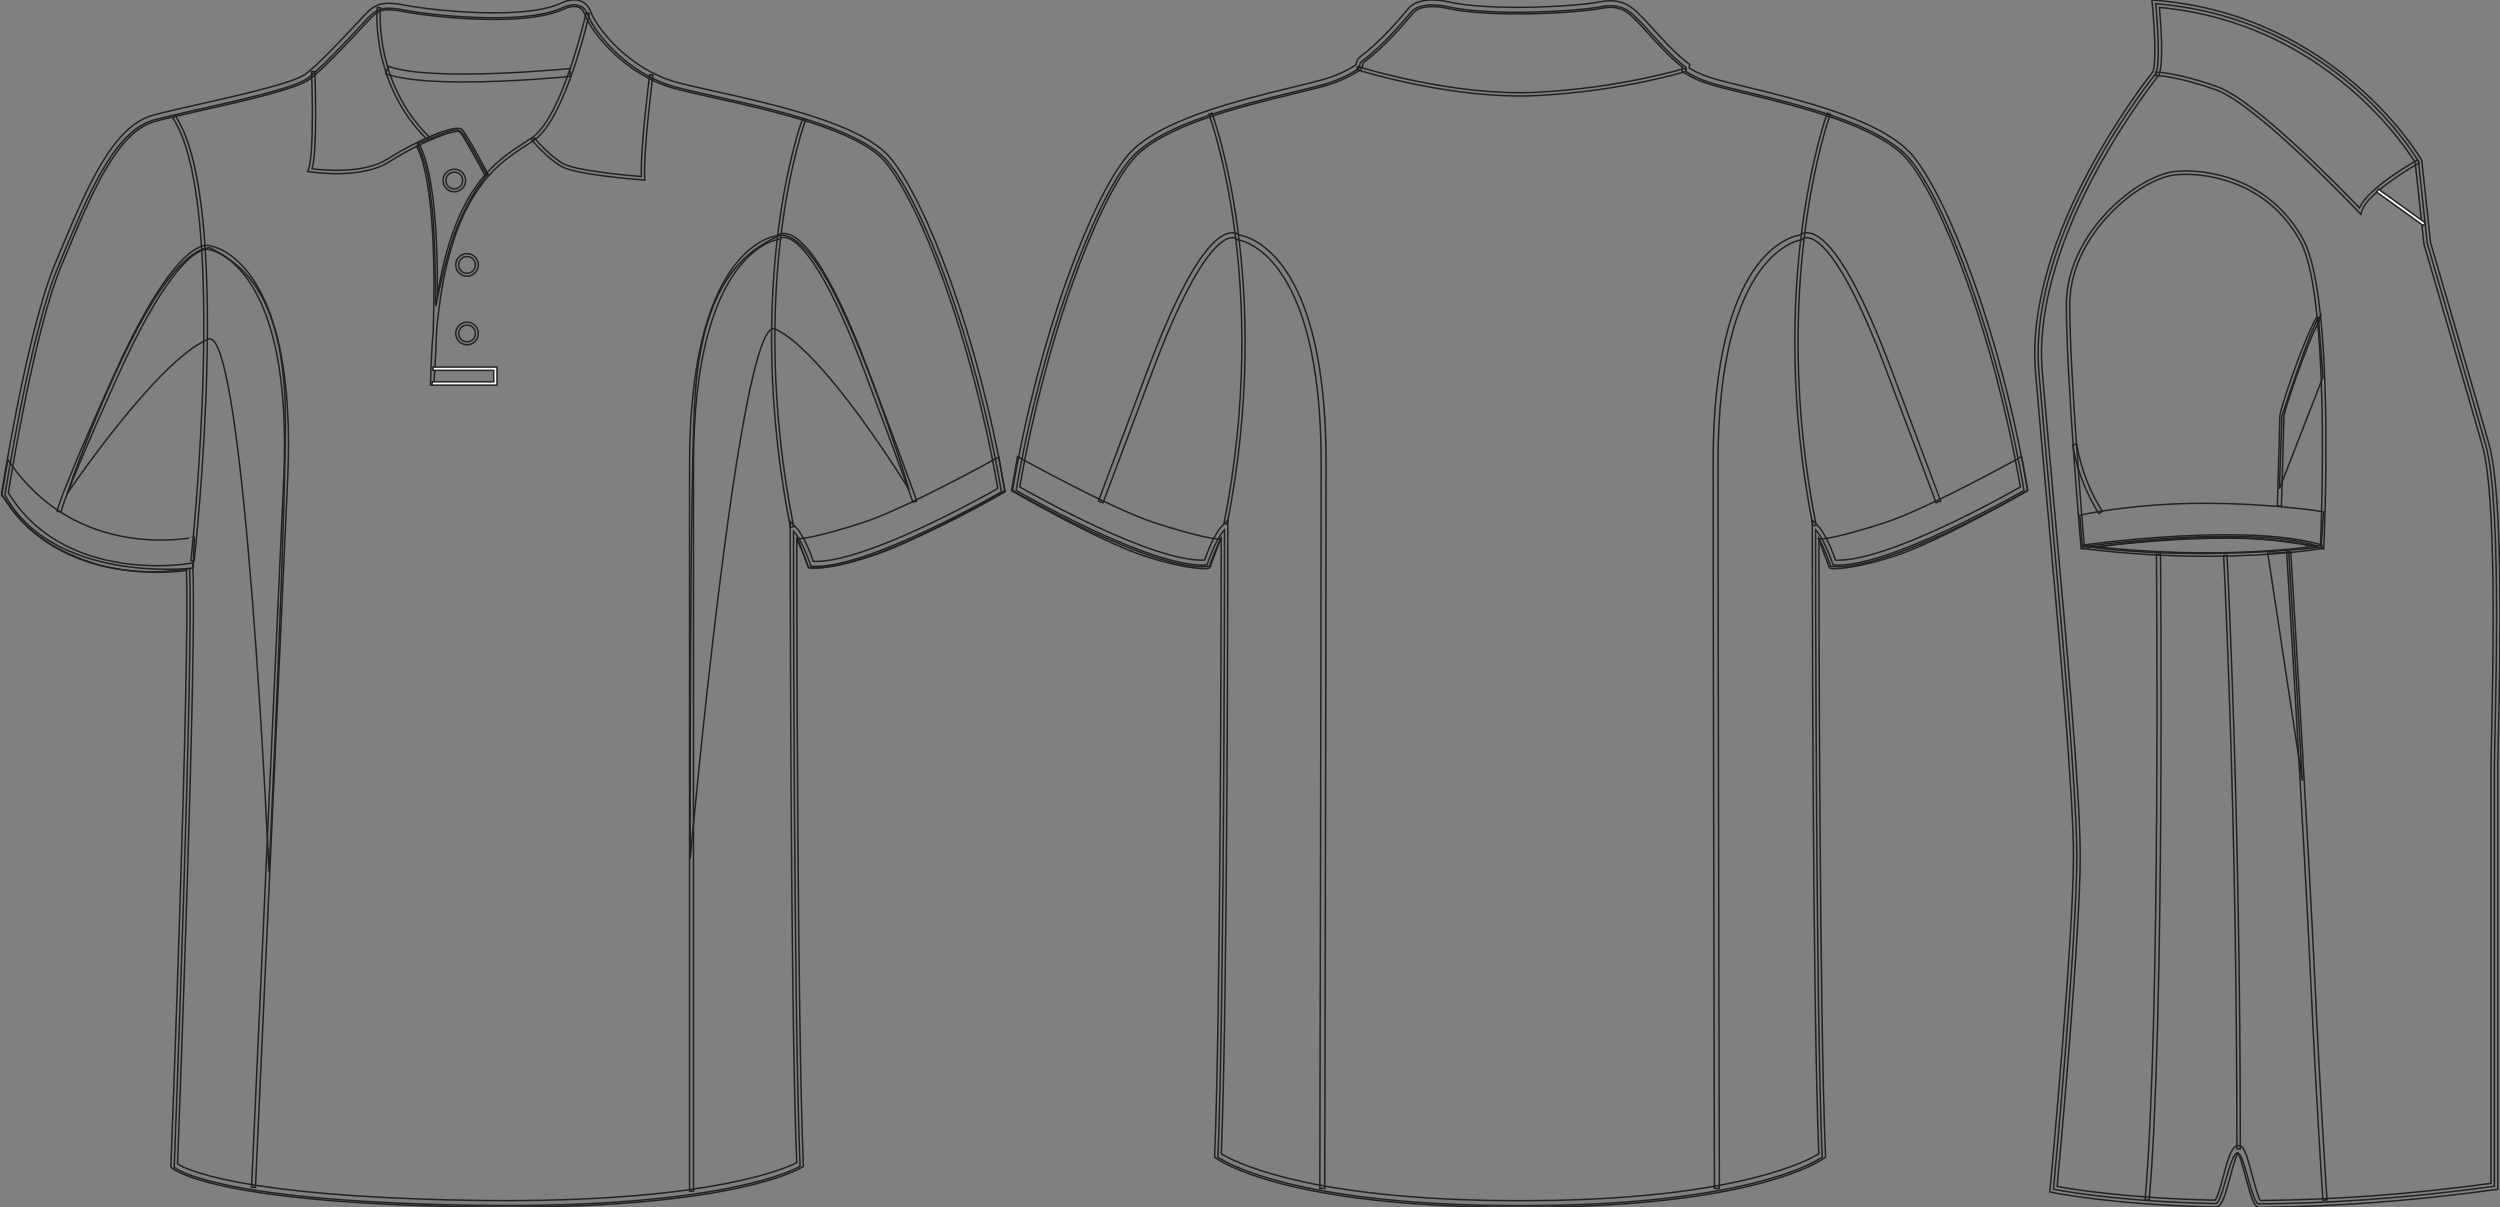 <?xml version="1.0" standalone="no"?> <!DOCTYPE svg PUBLIC "-//W3C//DTD SVG 1.1//EN"  "http://www.w3.org/Graphics/SVG/1.1/DTD/svg11.dtd"> <!-- Created with svg_stack (http://github.com/astraw/svg_stack) --> <svg xmlns:sodipodi="http://sodipodi.sourceforge.net/DTD/sodipodi-0.dtd" xmlns:xlink="http://www.w3.org/1999/xlink" xmlns="http://www.w3.org/2000/svg" version="1.1" width="1656.594" height="800.0"><rect width="100%" height="100%" fill="#808080" stroke="none"/>   <defs/>   <g id="id0:id0" transform="matrix(1.0,0,0,1.0,0.0,0.0)"><g id="id0:front"> 	<path id="id0:primary" d="M125.589,376.652c0,0-90.337,9.721-122.319-48.589c0,0,16.462-106.569,35.312-151.524   c18.854-44.954,36.251-89.912,63.808-97.16c27.553-7.25,89.909-18.85,101.506-27.549c11.602-8.702,34.801-34.804,40.603-40.603   c5.803-5.802,10.154-7.255,24.652-4.353c14.502,2.9,76.854,10.154,102.962-1.449c0,0,13.053-7.25,17.398,4.35   c4.354,11.601,26.105,39.153,58.002,47.853c31.904,8.702,117.453,21.751,140.66,49.303   c23.207,27.552,58.014,117.461,75.408,218.968c0,0-89.912,52.203-126.158,49.302c0,0-5.805-17.399-11.604-23.201   c0,0,0,316.42,4.35,420.829c0,0-46.398,28.709-218.959,25.813c-172.563-2.902-195.766-25.232-195.766-25.232   S128.489,433.209,125.589,376.652z" class="primary" fill="rgba(0,0,0,0)" stroke="#222222" stroke-width="1px"/> 	<g id="id0:secondary_1_" class="secondary"> 		<path fill="rgba(0,0,0,0)" d="M459.525,789.323h-2.611V308.046c0-139.357,51.959-150.95,57.742-151.807    c0.842-0.694,3.004-2.031,6.486-1.391c9.887,1.846,27.289,18.967,54.049,90.074c30.938,82.225,32.213,87.023,32.252,87.188    l-2.533,0.632c-0.055-0.214-1.789-6.175-32.162-86.902c-27.592-73.335-44.391-86.865-51.947-88.4    c-3.09-0.628-4.551,0.862-4.607,0.924l-0.332,0.348l-0.5,0.067c-0.557,0.058-55.832,7.524-55.832,149.263L459.525,789.323    L459.525,789.323z" class="secondary" stroke="#222222" stroke-width="1px"/> 		<path fill="rgba(0,0,0,0)" d="M169.28,786.772l-2.606-0.119c0,0,16.333-359.922,21.344-469.48    c6.489-141.93-48.397-151.577-48.955-151.657l-0.438-0.146l0,0c-0.002,0-1.54-0.671-4.676,0.491    c-8.237,3.049-26.493,18.022-56.205,84.024c-35.422,78.69-37.221,88.834-37.277,89.228l-2.595-0.313    c0.04-0.36,1.375-9.762,37.49-89.985c30.467-67.677,49.512-82.662,58.15-85.567c3.371-1.136,5.413-0.566,6.108-0.282    c4.211,0.72,57.475,12.73,51,154.33C185.613,426.85,169.28,786.772,169.28,786.772z" class="secondary" stroke="#222222" stroke-width="1px"/> 		<path fill="rgba(0,0,0,0)" d="M307.211,54.317c-20.517,0-40.394-1.308-51.658-5.479l1.812-4.898    c28.467,10.544,119.187,1.574,120.101,1.48l0.521,5.195C375.65,50.854,340.589,54.317,307.211,54.317z" class="secondary" stroke="#222222" stroke-width="1px"/> 		<path fill="rgba(0,0,0,0)" d="M602.472,324.581c0,0-21.541-71.364-45.904-122.712c-24.369-51.349-39.816-45.908-39.816-45.908    c-21.539,9.791-49.826,28.937-55.92,102.478c-3.984,48.145-3.477,310.698-3.477,310.698s32.543-362.371,56.348-351.167    C546.99,233.635,602.472,324.581,602.472,324.581z" class="secondary" stroke="#222222" stroke-width="1px"/> 		<path fill="rgba(0,0,0,0)" d="M44.459,327.164c0,0,23.577-69.391,51.716-118.771c26.794-47.022,43.073-44.169,43.073-44.169    c21.07,10.765,47.002,29.592,49.729,103.335c1.786,48.278-10.715,310.533-10.715,310.533S162.3,214.613,138.01,224.718    C104.038,238.847,44.459,327.164,44.459,327.164z" class="secondary" stroke="#222222" stroke-width="1px"/> 		<path fill="rgba(0,0,0,0)" d="M276.545,95.257c0,0,6.527,13.707,8.051,28.067c1.521,14.36,3.479,18.062,4.133,79.633    c0,0,5.438-28.067,12.185-47.213s16.973-34.595,21.757-39.6c0,0-13.489-24.804-15.882-27.415c-2.391-2.611-3.264-3.7-9.791-1.522    C290.471,89.385,276.545,95.257,276.545,95.257z" class="secondary" stroke="#222222" stroke-width="1px"/> 	</g> 	<path fill="rgba(0,0,0,0)" d="M335.24,799.924c-7.833,0-15.933-0.068-24.074-0.203c-171.449-2.885-196.264-24.9-197.236-25.84   l-0.703-0.676l0.037-0.975c0.127-3.355,12.673-331.777,10.261-394.166c-3.438,0.45-10.29,1.157-19.28,1.157   c-26.988,0-76.236-6.643-102.84-51.132L1,327.417l0.12-0.775c0.166-1.071,16.723-107.351,35.456-152.033l2.987-7.138   c18.07-43.274,35.138-84.145,62.271-91.282c8.051-2.12,19.123-4.622,30.847-7.272c27.646-6.25,62.059-14.026,69.91-19.916   c8.549-6.413,23.958-22.925,33.162-32.788c3.201-3.428,5.729-6.139,7.203-7.614c4.082-4.081,7.784-6.442,14.648-6.442   c3.078,0,6.882,0.476,11.971,1.494c7.626,1.525,32.732,4.873,57.657,4.873c19.972,0,34.771-2.077,43.994-6.175   c0.01-0.015,4.4-2.426,9.234-2.426c3.689,0,8.605,1.387,11.082,7.998c4.393,11.703,26.145,38.227,56.537,46.52   c6.68,1.822,15.717,3.832,26.172,6.159c38.547,8.577,96.795,21.54,115.582,43.84c23.559,27.976,58.387,117.917,75.885,220   l0.256,1.489l-1.309,0.76c-3.598,2.091-91.059,52.502-127.426,49.591l-1.438-0.113l-0.453-1.366   c-0.047-0.13-3.389-10.065-7.367-17.106c0.037,46.578,0.4,319.253,4.346,413.956l0.055,1.27l-1.08,0.668   C529.572,774.659,486.972,799.924,335.24,799.924z M117.654,771.25c5.063,3.283,40.023,21.535,193.589,24.117   c8.117,0.137,16.189,0.203,23.997,0.203c137.213,0,185.17-21.27,192.693-25.104c-4.246-104.625-4.299-416.409-4.299-419.561v-5.25   l3.715,3.71c5.16,5.162,10.105,18.302,11.646,22.651c33.656,1.22,111.145-42.069,122.178-48.349   c-17.455-100.732-51.596-189.038-74.672-216.434C568.669,86.06,511.281,73.29,473.314,64.838   c-10.518-2.339-19.598-4.36-26.373-6.208c-32.293-8.809-54.666-36.383-59.471-49.188c-1.305-3.483-3.598-5.174-7.01-5.174   c-3.66,0-7.264,1.945-7.303,1.963c-9.947,4.434-25.344,6.637-45.928,6.637c-25.248,0-50.751-3.404-58.512-4.956   c-14.134-2.825-17.501-1.428-22.688,3.757c-1.42,1.421-3.927,4.107-7.099,7.506c-9.907,10.613-24.877,26.654-33.734,33.3   c-8.598,6.448-42.049,14.009-71.562,20.678c-11.686,2.642-22.723,5.135-30.697,7.235c-25.054,6.592-41.72,46.5-59.364,88.752   l-2.989,7.146C22.898,218.474,7.081,316.759,5.538,326.524c25.596,42.046,72.774,48.342,98.702,48.342   c12.466,0,20.889-1.438,20.974-1.451l2.417-0.421l0.126,2.452C130.552,429.821,118.484,749.42,117.654,771.25z" stroke="#222222" stroke-width="1px"/> 	<g id="id0:primary_1_" class="primary"> 		<path d="M537.798,376.423c-1.313,0-2.111-0.648-2.229-0.658l-7.287-19.42c-1.361,2.123,16.244-1.125,44.127-10.281    c28.506-9.36,88.9-42.918,89.463-43.245l3.916,22.357c-2.322,1.34-57.629,33.185-86.771,42.754    C555.826,375.548,542.646,376.423,537.798,376.423z" class="primary" fill="rgba(0,0,0,0)" stroke="#222222" stroke-width="1px"/> 		<path d="M5.228,304.565l-4.081,23.879c3.846,1.559,12.783,30.08,62.39,45.31c0,0,28.284,9.574,64.403,2.611l0.869-20.451    C128.81,355.912,50.918,373.318,5.228,304.565z" class="primary" fill="rgba(0,0,0,0)" stroke="#222222" stroke-width="1px"/> 	</g> 	<path fill="rgba(0,0,0,0)" d="M321.492,116.436c-3.813-7.201-14.276-26.456-16.859-29.038c-2.265-2.256-26.555,6.816-46.494,19.72   c-18.625,12.052-51.575,6.911-52.97,6.687l-1.343-0.217l0.504-1.261c4.214-10.538,2.12-64.266,2.102-64.809l2.172-0.085   c0.086,2.15,1.996,51.126-1.815,64.403c6.28,0.82,34.245,3.757,50.167-6.543c16.396-10.607,44.918-23.73,49.212-19.43   c3.342,3.34,16.681,28.488,17.246,29.559L321.492,116.436z" stroke="#222222" stroke-width="1px"/> 	<path fill="rgba(0,0,0,0)" d="M282.886,92.296c-37.72-37.324-32.997-86.852-32.945-87.348l2.162,0.227   c-0.05,0.486-4.646,49.007,32.31,85.575L282.886,92.296z" stroke="#222222" stroke-width="1px"/> 	<path fill="rgba(0,0,0,0)" d="M287.454,255.287l-2.172-0.102c0.214-12.893,0.822-24.681,1.772-35.492   c1.255-38.903,0.996-98.998-10.903-122.789l1.944-0.974c10.019,20.04,12.018,63.979,11.693,100.677   c11.021-72.157,39.403-90.348,57.735-102.092c1.818-1.167,3.533-2.266,5.109-3.344c20.074-13.737,35.652-82.037,35.813-82.727   l2.123,0.478c-0.641,2.846-15.928,69.828-36.703,84.042c-1.594,1.089-3.326,2.201-5.168,3.378   c-19.717,12.634-51.252,32.833-59.372,122.311C288.674,238.829,287.582,253.59,287.454,255.287z" stroke="#222222" stroke-width="1px"/> 	<path fill="rgba(0,0,0,0)" d="M427.283,119.348l-1.246-0.094c-1.785-0.133-43.855-3.344-53.738-8.833   c-9.854-5.478-19.48-17.169-19.887-17.666l1.684-1.375c0.098,0.117,9.773,11.866,19.268,17.138   c8.559,4.757,44.479,7.888,51.613,8.47c-0.732-18.311,5.25-65.432,5.51-67.474l2.156,0.274c-0.064,0.51-6.502,51.213-5.434,68.312   L427.283,119.348z" stroke="#222222" stroke-width="1px"/> 	<path fill="rgba(0,0,0,0)" stroke="#222222" stroke-width="1px" stroke-miterlimit="10" d="M277.123,96.416"/> 	<polygon fill="#FFFFFF" points="329.327,255.203 286.342,255.203 286.342,253.028 327.153,253.028 327.153,245.416    286.911,245.416 286.911,243.241 329.327,243.241  " stroke="#222222"/> 	<path fill="rgba(0,0,0,0)" d="M309.481,228.436c-4.129,0-7.488-3.359-7.488-7.487c0-4.13,3.359-7.491,7.488-7.491   c4.127,0,7.486,3.361,7.486,7.491C316.966,225.079,313.608,228.436,309.481,228.436z M309.481,215.393   c-3.063,0-5.555,2.492-5.555,5.556c0,3.064,2.489,5.553,5.555,5.553c3.062,0,5.553-2.491,5.553-5.553   C315.033,217.885,312.542,215.393,309.481,215.393z" stroke="#222222" stroke-width="1px"/> 	<path fill="rgba(0,0,0,0)" d="M309.481,183.025c-4.129,0-7.488-3.36-7.488-7.491c0-4.128,3.359-7.488,7.488-7.488   c4.127,0,7.486,3.36,7.486,7.488C316.966,179.665,313.608,183.025,309.481,183.025z M309.481,169.981   c-3.063,0-5.555,2.491-5.555,5.553c0,3.065,2.489,5.556,5.555,5.556c3.062,0,5.553-2.494,5.553-5.556   S312.542,169.981,309.481,169.981z" stroke="#222222" stroke-width="1px"/> 	<path fill="rgba(0,0,0,0)" d="M301.053,127.105c-4.13,0-7.488-3.36-7.488-7.491c0-4.128,3.36-7.489,7.488-7.489   c4.127,0,7.485,3.361,7.485,7.489C308.536,123.745,305.18,127.105,301.053,127.105z M301.053,114.061   c-3.063,0-5.559,2.491-5.559,5.554c0,3.064,2.493,5.556,5.559,5.556c3.063,0,5.555-2.494,5.555-5.556   C306.606,116.552,304.115,114.061,301.053,114.061z" stroke="#222222" stroke-width="1px"/> 	<path fill="rgba(0,0,0,0)" d="M523.732,349.379c-31.895-162.046,7.479-269.109,7.885-270.171l2.033,0.768   c-0.4,1.057-39.545,107.587-7.781,268.981L523.732,349.379z" stroke="#222222" stroke-width="1px"/> 	<path fill="rgba(0,0,0,0)" d="M128.663,371.757l-2.161-0.237c0.262-2.362,25.554-237.044-12.084-293.5l1.813-1.206   C154.302,133.927,129.73,362.073,128.663,371.757z" stroke="#222222" stroke-width="1px"/> 	 </g> </g>   <g id="id1:id1" transform="matrix(1.0,0,0,1.0,669.976,0.0)"><g id="id1:back"> 	<path id="id1:primary_2_" d="M318.01,798.729c172.95,2.912,219.454-31.977,219.454-31.977c-4.359-104.646-4.359-415.661-4.359-415.661   c5.816,5.808,11.634,23.248,11.634,23.248c36.332,2.904,126.444-49.409,126.444-49.409   c-17.438-101.739-52.319-191.846-75.578-219.463C572.347,77.85,499.68,64.77,467.709,56.05c-8.229-2.24-13.957-4.564-20.709-8.712   l0.363-2.546c-11.625-8.721-24.709-24.705-30.521-30.521s-11.629-12.714-26.16-9.81c-14.532,2.913-71.939,6.54-101.374,0   c0,0-17.438-4.36-24.342,3.627c-5.384,6.242-17.017,20.839-32.701,32.71c-1.872,1.414-0.818,4.096-2.898,5.365   c-6.753,4.147-14.306,7.647-22.533,9.887c-31.973,8.72-104.639,21.801-127.896,49.417C55.679,133.085,20.799,223.192,3.357,324.931   c0,0,90.111,52.313,126.444,49.409c0,0,5.816-17.44,11.633-23.248c0,0,0,311.017-4.358,415.661c0,0,46.506,34.889,219.454,31.978" class="primary" fill="rgba(0,0,0,0)" stroke="#222222" stroke-width="1px"/> 	<g id="id1:secondary" class="secondary"> 		<path fill="rgba(0,0,0,0)" d="M466.075,787.479c-0.01-3.721-0.873-373.938-0.873-481.188c0-137.361,51.085-149.53,57.315-150.493    c0.939-0.741,3.15-2.044,6.625-1.388c9.871,1.839,27.203,18.829,53.729,89.323c30.572,81.259,33.141,88.208,33.156,88.267    l-3.064,1.133c-0.025-0.06-2.617-7.076-33.154-88.25c-27.196-72.291-43.684-85.678-51.09-87.228    c-2.883-0.613-4.24,0.75-4.293,0.809l-0.412,0.426l-0.621,0.094c-0.549,0.06-54.923,7.502-54.923,147.308    c0,107.258,0.863,477.47,0.871,481.19L466.075,787.479L466.075,787.479z" class="secondary" stroke="#222222" stroke-width="1px"/> 		<path fill="rgba(0,0,0,0)" d="M207.853,787.479l-3.27-0.008c0.008-3.721,0.873-373.933,0.873-481.183    c0-140.24-54.372-147.257-54.921-147.316l-0.637-0.06l-0.423-0.468c-0.034-0.042-1.392-1.397-4.269-0.792    c-7.409,1.55-23.895,14.937-51.093,87.228c-30.538,81.174-33.133,88.19-33.154,88.25l-3.07-1.133    c0.023-0.059,2.593-7.008,33.166-88.267c26.522-70.495,43.854-87.484,53.727-89.323c3.474-0.639,5.686,0.647,6.623,1.388    c6.238,0.962,57.316,13.131,57.316,150.493C208.726,413.54,207.863,783.759,207.853,787.479z" class="secondary" stroke="#222222" stroke-width="1px"/> 	</g> 	<path fill="rgba(0,0,0,0)" d="M338.407,799.999c-0.746,0-1.521,0-2.271,0c-155.083,0-198.521-31.201-200.366-32.59l-0.919-0.689   l0.046-1.149c3.952-94.822,4.322-362.605,4.356-408.779c-3.99,7.06-7.339,17.015-7.381,17.151l-0.454,1.362l-1.439,0.119   c-1.026,0.085-2.102,0.119-3.208,0.119C88.538,375.55,5.87,327.81,2.266,325.715l-1.312-0.758l0.255-1.499   c17.543-102.31,52.445-192.45,76.06-220.493c19.708-23.402,73.656-36.508,109.354-45.177c7.447-1.806,14.143-3.432,19.638-4.939   c7.469-2.035,14.858-5.271,21.967-9.64c0.247-0.153,0.345-0.384,0.566-1.363c0.266-1.15,0.624-2.716,2.159-3.883   c13.655-10.33,24.426-23.035,30.21-29.865l2.154-2.529c7.69-8.907,25.754-4.505,26.521-4.317   c28.563,6.344,85.164,3.031,100.417-0.025c14.896-2.98,21.705,3.908,27.184,9.452l0.949,0.954c1.621,1.626,3.797,4.028,6.349,6.838   c6.618,7.298,15.686,17.288,23.938,23.479l1.035,0.783l-0.346,2.394c5.854,3.466,11.139,5.612,18.918,7.724   c5.493,1.507,12.188,3.134,19.639,4.939c35.7,8.669,89.646,21.775,109.354,45.177c23.612,28.043,58.521,118.184,76.063,220.493   l0.256,1.499l-1.313,0.758c-3.709,2.154-91.109,52.705-127.715,49.698l-1.438-0.11l-0.453-1.362   c-0.043-0.137-3.395-10.092-7.381-17.151c0.033,46.167,0.396,313.957,4.354,408.779l0.047,1.149l-0.92,0.683   C536.928,768.798,493.463,799.999,338.407,799.999z M318.044,795.46c13.167,0.229,25.277,0.229,38.443,0v0.019   c127.451-2.197,172.022-26.74,178.742-30.947c-4.265-104.687-4.312-411.427-4.312-414.526v-5.263l3.723,3.722   c5.177,5.169,10.128,18.343,11.677,22.703c33.586,1.423,111.385-42.162,122.453-48.455   c-17.494-100.965-51.718-189.462-74.836-216.917c-18.791-22.313-71.9-35.222-107.051-43.755c-7.483-1.822-14.228-3.457-19.75-4.973   c-8.764-2.384-14.53-4.812-21.278-8.958l-1.22-0.75l0.388-2.7c-8.287-6.455-17.054-16.12-23.521-23.248   c-2.492-2.751-4.621-5.102-6.199-6.686l-0.969-0.971c-5.477-5.535-10.641-10.755-23.227-8.243   c-15.511,3.108-73.109,6.472-102.274-0.009c-4.552-1.141-17.293-2.776-22.22,2.93l-2.127,2.487   c-5.896,6.958-16.866,19.902-30.904,30.529c-0.245,0.188-0.354,0.562-0.537,1.371c-0.274,1.184-0.681,2.972-2.538,4.113   c-7.46,4.582-15.235,7.988-23.102,10.125c-5.522,1.516-12.267,3.15-19.75,4.973c-35.147,8.533-88.261,21.443-107.053,43.754   C57.481,133.239,23.262,221.736,5.766,322.7c11.062,6.293,88.702,49.869,122.45,48.455c1.543-4.359,6.5-17.534,11.675-22.703   l3.726-3.721v5.262c0,3.101-0.047,309.844-4.313,414.526c6.72,4.207,51.313,28.75,178.742,30.947v-0.008L318.044,795.46   L318.044,795.46L318.044,795.46z" stroke="#222222" stroke-width="1px"/> 	<g id="id1:primary_3_" class="primary"> 		<path d="M544.481,376.836c-1.322,0-2.132-0.647-2.255-0.673l-7.354-19.596c-1.369,2.146,16.391-1.123,44.529-10.363    c28.762-9.453,89.705-43.303,90.268-43.636l3.953,22.559c-2.338,1.362-58.156,33.485-87.56,43.134    C562.672,375.95,549.371,376.836,544.481,376.836z" class="primary" fill="rgba(0,0,0,0)" stroke="#222222" stroke-width="1px"/> 		<path d="M129.446,376.836c1.327,0,2.134-0.647,2.255-0.673l7.354-19.596c1.369,2.146-16.391-1.123-44.527-10.363    c-28.763-9.453-89.707-43.303-90.271-43.636l-3.951,22.559c2.337,1.362,58.157,33.485,87.558,43.134    C111.26,375.95,124.557,376.836,129.446,376.836z" class="primary" fill="rgba(0,0,0,0)" stroke="#222222" stroke-width="1px"/> 	</g> 	<path fill="rgba(0,0,0,0)" d="M337.119,63.613c-52.954,0-107.506-17.313-108.092-17.5l0.668-2.078   c0.618,0.196,62.956,19.978,118.779,17.108c55.898-2.861,97.773-15.805,98.191-15.933l0.648,2.078   c-0.421,0.127-42.562,13.157-98.729,16.035C344.794,63.519,340.961,63.613,337.119,63.613z" stroke="#222222" stroke-width="1px"/> 	<path fill="rgba(0,0,0,0)" d="M531.328,348.401c-31.55-160.295,9.082-272.347,9.498-273.454l2.018,0.75   c-0.414,1.107-40.828,112.623-9.399,272.287L531.328,348.401z" stroke="#222222" stroke-width="1px"/> 	<path fill="rgba(0,0,0,0)" d="M143.208,347.311l-2.112-0.418c31.434-159.698-9.583-270.09-10.002-271.188l2.01-0.766   C133.522,76.037,174.758,187.008,143.208,347.311z" stroke="#222222" stroke-width="1px"/> </g> </g>   <g id="id2:id2" transform="matrix(1.0,0,0,1.0,1348.294,0.0)"><g id="id2:side"> 	<g id="id2:primary_4_" class="primary"> 		<path d="M80.128,2.463c0,0,3.865,38.692,0,46.441c0,0-85.134,104.484-77.39,197.348c7.736,92.873,25.146,265.083,25.146,321.191    c0,56.107-15.482,220.576-15.482,220.576s38.419,8.084,107.289,9.535c4.745,0.097,9.632-33.617,14.653-33.582    c4.636,0.027,9.386,33.818,14.249,33.783c43.167-0.315,95.635-3.332,155.979-11.682c0,0,0-253.463,0-276.685    c0-23.221,5.809-174.137-5.807-214.765c-11.604-40.627-38.695-133.509-38.695-133.509l-5.814-54.173    C254.263,106.946,200.091,12.138,80.128,2.463z" class="primary" fill="rgba(0,0,0,0)" stroke="#222222" stroke-width="1px"/> 		<path d="M38.453,362.795c0,0,45.034-6.756,83.313-6.756c38.278,0,66.045,6.756,66.045,6.756S110.508,371.801,38.453,362.795z" class="primary" fill="rgba(0,0,0,0)" stroke="#222222" stroke-width="1px"/> 		<path d="M31.506,362.231l-1.689-20.828c0,0,34.338-7.881,81.624-7.881s79.934,5.629,79.934,5.629l-1.688,23.644    C189.687,362.795,158.726,346.47,31.506,362.231z" class="primary" fill="rgba(0,0,0,0)" stroke="#222222" stroke-width="1px"/> 	</g> 	<g id="id2:secondary_1_" class="secondary"> 		<path fill="rgba(0,0,0,0)" d="M177.302,517.414l-9.008-151.611c0,0-5.619,0.747-13.878,0.747L177.302,517.414z" class="secondary" stroke="#222222" stroke-width="1px"/> 		<path fill="rgba(0,0,0,0)" d="M191.005,249.832l-28.901,74.121l1.688-48.412c0,0,19.701-59.669,24.205-64.736s0,0,0,0L191.005,249.832z" class="secondary" stroke="#222222" stroke-width="1px"/> 	</g> 	<g id="id2:secondary" class="secondary"> 		<path fill="rgba(0,0,0,0)" d="M75.836,795.242l-2.709-0.238c10.379-117.914,7.528-424.61,7.502-427.688l2.718-0.026    C83.378,370.376,86.223,677.205,75.836,795.242z" class="secondary" stroke="#222222" stroke-width="1px"/> 		<path fill="rgba(0,0,0,0)" d="M190.962,795.215c-0.049-0.643-4.366-64.797-8.26-149.395c-3.896-84.568-15.644-277.986-15.763-279.93    l2.709-0.167c0.123,1.943,11.875,195.377,15.763,279.974c3.896,84.569,8.215,148.699,8.26,149.332L190.962,795.215z" class="secondary" stroke="#222222" stroke-width="1px"/> 		<path fill="rgba(0,0,0,0)" d="M42.597,340.304c-0.123-0.176-12.991-18.576-17.495-45.588l2.683-0.448    c4.395,26.369,16.905,44.295,17.028,44.471L42.597,340.304z" class="secondary" stroke="#222222" stroke-width="1px"/> 		<path fill="rgba(0,0,0,0)" d="M163.466,335.255l-2.717-0.079c0.019-0.563,1.688-56.31,1.688-59.634c0-3.967,15.367-49.634,24.383-65.405    l2.355,1.346c-9.104,15.938-23.965,61.209-24.029,64.068C165.156,278.901,163.529,332.951,163.466,335.255z" class="secondary" stroke="#222222" stroke-width="1px"/> 	</g> 	<path fill="rgba(0,0,0,0)" d="M149.007,800h-0.019c-3.545,0-5.26-5.225-9.271-20.168c-1.452-5.428-3.58-13.344-4.996-15.85   c-1.53,2.119-3.933,11.028-5.405,16.524c-3.408,12.685-5.388,19.308-9.583,19.308c-68.377-1.441-107.403-9.509-107.791-9.586   l-1.97-0.414l0.188-2.006c0.154-1.646,15.477-165.007,15.477-220.365c0-41.104-9.267-143.502-17.434-233.851   c-2.911-32.13-5.654-62.476-7.705-87.156C-7.068,155.779,73.838,53.152,78.2,47.698c2.48-5.629,1.134-30.486-0.316-45.007L77.612,0   l2.691,0.22c119.766,9.658,175.362,104.651,175.915,105.609l0.287,0.871l5.814,54.172c0.191,0.545,27.143,92.961,38.611,133.131   c9.764,34.153,7.408,142.199,6.275,194.129c-0.217,9.912-0.379,17.372-0.379,21.258v278.646l-1.949,0.271   c-53.355,7.381-105.793,11.313-155.865,11.689h-0.007L149.007,800L149.007,800z M135.092,759.092   c3.442,0.019,5.014,4.803,8.979,19.588c1.602,5.974,3.984,14.855,5.471,16.816c49.092-0.396,100.486-4.23,152.782-11.381V509.391   c0-3.895,0.158-11.39,0.383-21.354c1.033-47.663,3.469-159.298-6.101-192.783c-11.472-40.161-38.42-132.577-38.692-133.509   l-5.836-54.075c-3.953-6.563-57.826-92.434-169.453-102.733c0.854,9.446,3.079,37.839-0.482,44.963l-0.27,0.422   C81.025,51.349-2.595,155.173,4.987,246.059c2.054,24.663,4.794,55.008,7.705,87.13c8.18,90.438,17.451,192.95,17.451,234.254   c0,52.192-13.528,199.662-15.296,218.756c8.655,1.61,45.535,7.828,104.602,9.104c1.638-1.496,3.973-10.176,5.528-15.981   C128.443,766.408,130.623,759.092,135.092,759.092z" stroke="#222222" stroke-width="1px"/> 	<path fill="rgba(0,0,0,0)" d="M216.109,142.041l-1.359-1.434c-0.672-0.712-67.835-71.5-94.373-80.973   c-26.536-9.473-40.116-9.605-40.248-9.605v-2.251c0.563,0,14.047,0.105,41.005,9.736c25.336,9.051,84.382,70.154,94.007,80.234   c6.088-13.616,37.196-31.022,38.569-31.788l1.09,1.971c-0.342,0.193-34.461,19.271-38.153,32.209L216.109,142.041z" stroke="#222222" stroke-width="1px"/> 	<path fill="rgba(0,0,0,0)" d="M191.476,363.849l-1.387-0.431c-14.73-4.53-35.981-6.825-63.166-6.825c-46.394,0-94.522,6.799-95.016,6.86   l-1.179,0.167l-0.097-1.188c-0.098-1.117-9.685-112.822-9.685-160.688c0-47.453,47.76-86.118,72.625-88.186   c2.19-0.185,4.474-0.281,6.781-0.281c12.327,0,54.354,3.272,77.5,45.351c21.195,38.533,14.006,197.031,13.691,203.76   L191.476,363.849z M100.358,115.54c-2.242,0-4.459,0.097-6.597,0.272c-24.153,2.005-70.56,39.686-70.56,85.951   c0,45.113,8.545,147.169,9.579,159.315c7.696-1.047,51.648-6.729,94.145-6.729c26.566,0,47.563,2.19,62.436,6.509   c0.686-16.299,6.358-165.06-13.479-201.13C153.338,118.732,112.372,115.54,100.358,115.54z" stroke="#222222" stroke-width="1px"/> 	<path fill="rgba(0,0,0,0)" d="M113.895,368.599c-23.546,0-51.473-1.284-82.279-5.137l0.286-2.234   c91.62,11.461,157.667,0.123,158.331,0.009l0.388,2.217C190.178,363.533,160.673,368.599,113.895,368.599z" stroke="#222222" stroke-width="1px"/> 	 		<rect x="223.554" y="136.372" transform="matrix(-0.812 -0.584 0.584 -0.812 359.335 390.764)" fill="#FFFFFF" width="38.118" height="2.254" stroke="#222222"/> 	<path fill="rgba(0,0,0,0)" d="M136.218,761.344h-2.252c0-227.008-8.734-391.601-8.822-393.235l2.252-0.115   C127.484,369.62,136.218,534.273,136.218,761.344z" stroke="#222222" stroke-width="1px"/> </g> </g> </svg>